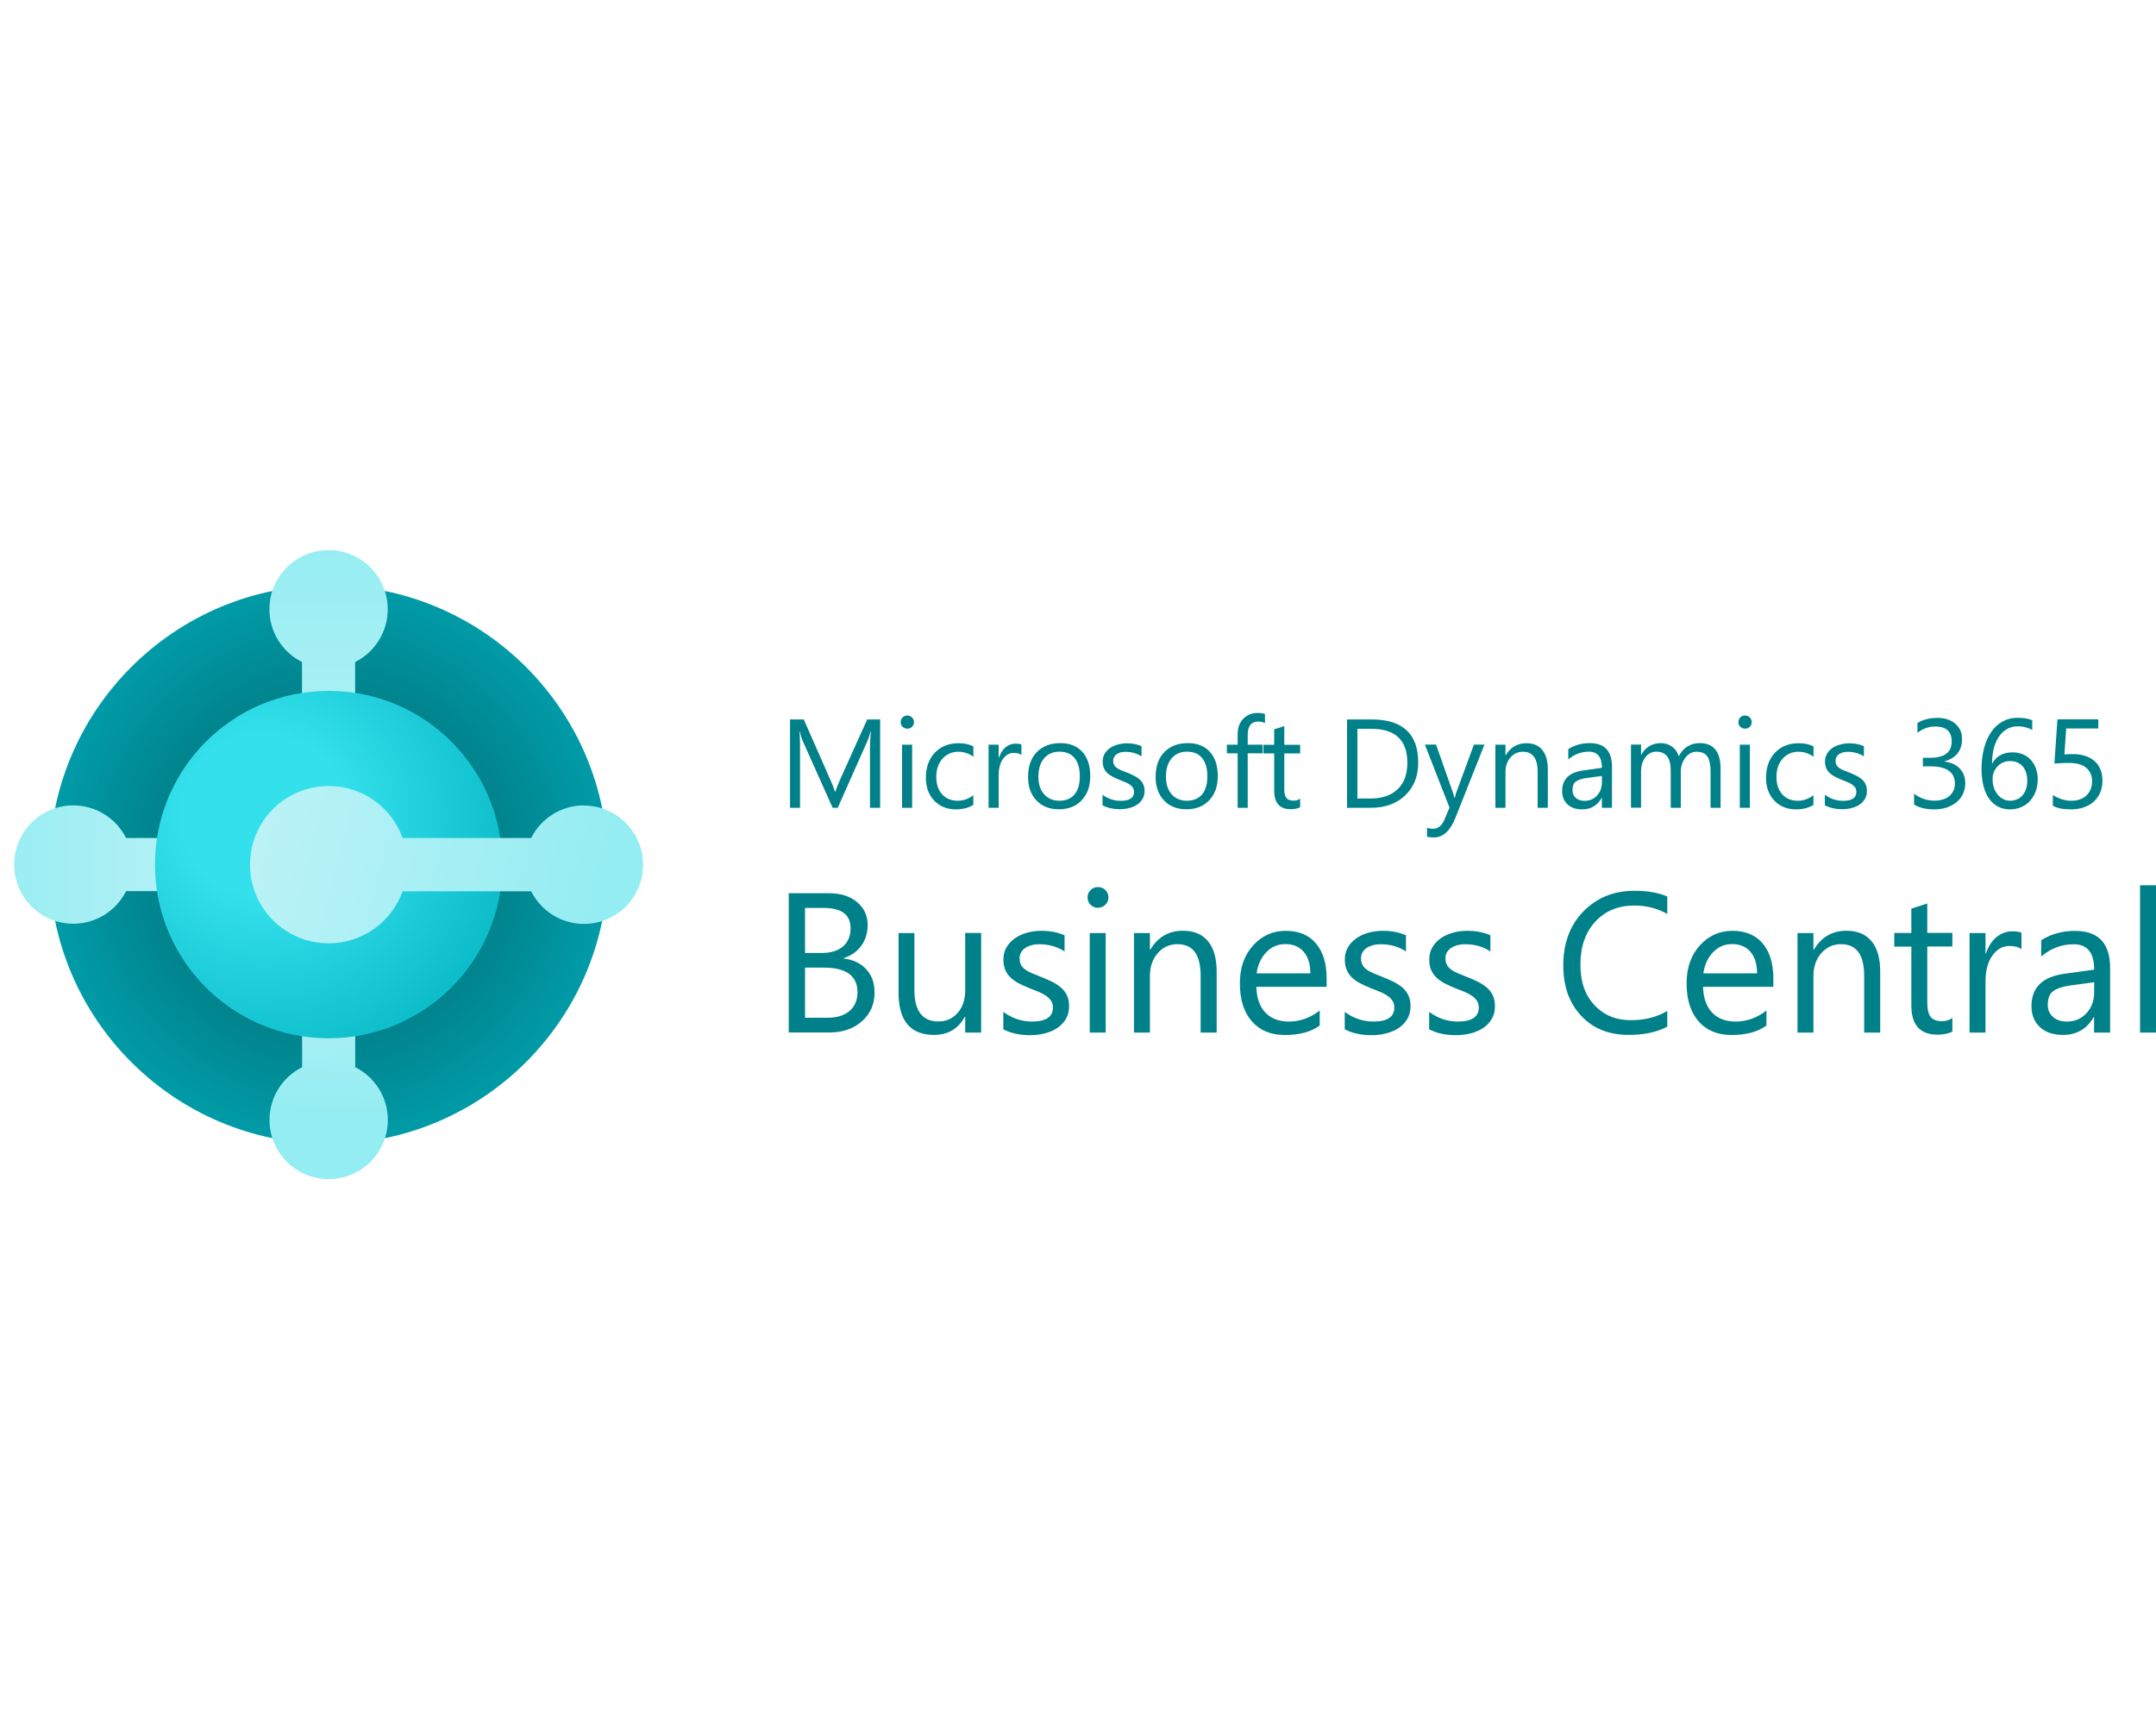 <?xml version="1.0" encoding="UTF-8"?><svg id="Layer_1" xmlns="http://www.w3.org/2000/svg" xmlns:xlink="http://www.w3.org/1999/xlink" viewBox="0 0 250 200"><defs><style>.cls-1{fill:url(#linear-gradient);}.cls-1,.cls-2,.cls-3,.cls-4,.cls-5,.cls-6,.cls-7{stroke-width:0px;}.cls-2{fill:url(#linear-gradient-2);}.cls-3{fill:url(#radial-gradient-2);}.cls-4{fill:url(#linear-gradient-3);}.cls-5{fill:#008189;}.cls-6{fill:url(#radial-gradient);}.cls-7{fill:url(#linear-gradient-4);}</style><radialGradient id="radial-gradient" cx="38.11" cy="100.24" fx="38.11" fy="100.24" r="32.38" gradientUnits="userSpaceOnUse"><stop offset=".32" stop-color="#017179"/><stop offset="1" stop-color="#009ba7"/></radialGradient><linearGradient id="linear-gradient" x1="38.23" y1="96.51" x2="38.06" y2="61.17" gradientUnits="userSpaceOnUse"><stop offset="0" stop-color="#baf2f6"/><stop offset="1" stop-color="#94edf2"/></linearGradient><linearGradient id="linear-gradient-2" x1="25.97" y1="100.08" x2="-2.94" y2="100.34" xlink:href="#linear-gradient"/><linearGradient id="linear-gradient-3" x1="38.92" y1="109.29" x2="38.14" y2="129.09" xlink:href="#linear-gradient"/><radialGradient id="radial-gradient-2" cx="30.52" cy="94.6" fx="30.52" fy="94.6" r="29.08" gradientUnits="userSpaceOnUse"><stop offset=".32" stop-color="#33e0ec"/><stop offset="1" stop-color="#0dbdca"/></radialGradient><linearGradient id="linear-gradient-4" x1="30.98" y1="95.68" x2="69.52" y2="105.75" xlink:href="#linear-gradient"/></defs><circle class="cls-6" cx="38.11" cy="100.24" r="32.38"/><path class="cls-1" d="m44.96,70.64c0-3.79-3.07-6.86-6.86-6.86s-6.86,3.07-6.86,6.86c0,2.68,1.54,4.99,3.78,6.12v20.23h6.16v-20.23c2.24-1.13,3.78-3.44,3.78-6.12Z"/><path class="cls-2" d="m34.85,97.16H14.62c-1.13-2.24-3.44-3.78-6.12-3.78-3.79,0-6.86,3.07-6.86,6.86s3.07,6.86,6.86,6.86c2.68,0,4.99-1.54,6.12-3.78h20.23v-6.16Z"/><path class="cls-4" d="m41.19,123.73v-20.23h-6.16v20.23c-2.24,1.13-3.78,3.44-3.78,6.12,0,3.79,3.07,6.86,6.86,6.86s6.86-3.07,6.86-6.86c0-2.68-1.54-4.99-3.78-6.12Z"/><circle class="cls-3" cx="38.11" cy="100.24" r="20.14"/><path class="cls-7" d="m67.71,93.38c-2.68,0-4.99,1.54-6.12,3.78h-14.9c-1.26-3.52-4.63-6.03-8.58-6.03-5.03,0-9.12,4.08-9.12,9.12s4.08,9.12,9.12,9.12c3.95,0,7.32-2.52,8.58-6.03h14.9c1.13,2.24,3.44,3.78,6.12,3.78,3.79,0,6.86-3.07,6.86-6.86s-3.07-6.86-6.86-6.86Z"/><path class="cls-5" d="m102.07,93.66h-1.19v-6.88c0-.54.03-1.21.1-1.99h-.03c-.11.46-.22.79-.31.99l-3.5,7.88h-.59l-3.5-7.82c-.1-.23-.2-.58-.31-1.05h-.03c.04.41.06,1.08.06,2.01v6.86h-1.16v-10.25h1.59l3.15,7.15c.24.55.4.96.47,1.23h.04c.2-.56.37-.98.49-1.26l3.21-7.12h1.5v10.25Z"/><path class="cls-5" d="m105.2,84.48c-.21,0-.39-.07-.54-.21-.15-.14-.22-.32-.22-.54s.07-.4.22-.55c.15-.15.33-.22.54-.22s.4.07.55.22c.15.15.23.33.23.55s-.07.39-.23.54c-.15.15-.33.22-.55.22Zm.57,9.18h-1.17v-7.32h1.17v7.32Z"/><path class="cls-5" d="m112.85,93.33c-.56.34-1.23.51-2,.51-1.04,0-1.89-.34-2.53-1.02-.64-.68-.96-1.56-.96-2.64,0-1.21.35-2.17,1.04-2.91.69-.73,1.61-1.1,2.77-1.1.64,0,1.21.12,1.7.36v1.2c-.54-.38-1.12-.57-1.74-.57-.75,0-1.36.27-1.84.8-.48.54-.72,1.24-.72,2.11s.23,1.53.68,2.03c.45.5,1.05.74,1.81.74.64,0,1.24-.21,1.8-.64v1.12Z"/><path class="cls-5" d="m118.44,87.53c-.21-.16-.5-.24-.89-.24-.5,0-.92.24-1.25.71-.34.47-.5,1.12-.5,1.93v3.73h-1.17v-7.32h1.17v1.51h.03c.17-.51.42-.92.76-1.2.34-.29.73-.43,1.15-.43.3,0,.54.03.7.1v1.22Z"/><path class="cls-5" d="m122.77,93.83c-1.08,0-1.95-.34-2.59-1.03-.65-.68-.97-1.59-.97-2.72,0-1.23.34-2.19,1.01-2.88s1.58-1.04,2.72-1.04,1.94.34,2.56,1.01c.61.67.92,1.6.92,2.8s-.33,2.1-.99,2.81-1.55,1.05-2.66,1.05Zm.09-6.68c-.75,0-1.35.26-1.79.77s-.66,1.22-.66,2.12.22,1.55.66,2.05c.44.5,1.04.75,1.78.75s1.34-.25,1.75-.74c.41-.49.61-1.19.61-2.09s-.2-1.62-.61-2.12c-.41-.5-.99-.74-1.75-.74Z"/><path class="cls-5" d="m127.84,93.4v-1.26c.64.47,1.34.71,2.11.71,1.03,0,1.54-.34,1.54-1.03,0-.2-.04-.36-.13-.5-.09-.14-.21-.26-.36-.36-.15-.11-.33-.2-.53-.28-.2-.08-.42-.17-.65-.26-.32-.13-.61-.26-.85-.39s-.45-.28-.61-.44c-.16-.16-.29-.35-.37-.56-.08-.21-.13-.45-.13-.74,0-.34.08-.65.24-.91.16-.26.37-.49.63-.66.26-.18.56-.31.9-.4s.68-.14,1.04-.14c.63,0,1.2.11,1.7.33v1.19c-.54-.35-1.16-.53-1.86-.53-.22,0-.42.02-.59.07-.18.05-.33.12-.45.21s-.22.2-.29.33c-.07.13-.1.27-.1.42,0,.19.03.35.1.48.07.13.17.24.3.34.13.1.3.19.49.27.19.08.41.17.65.26.32.12.61.25.87.38s.48.28.66.44c.18.16.32.35.42.57s.15.47.15.76c0,.36-.08.68-.24.94-.16.27-.37.49-.64.66-.27.18-.57.31-.92.39-.35.09-.71.13-1.09.13-.75,0-1.41-.15-1.96-.44Z"/><path class="cls-5" d="m137.56,93.83c-1.08,0-1.95-.34-2.59-1.03-.65-.68-.97-1.59-.97-2.72,0-1.23.34-2.19,1.01-2.88s1.58-1.04,2.72-1.04,1.94.34,2.56,1.01c.61.67.92,1.6.92,2.8s-.33,2.1-.99,2.81-1.55,1.05-2.66,1.05Zm.09-6.68c-.75,0-1.35.26-1.79.77s-.66,1.22-.66,2.12.22,1.55.66,2.05c.44.5,1.04.75,1.78.75s1.34-.25,1.75-.74c.41-.49.61-1.19.61-2.09s-.2-1.62-.61-2.12c-.41-.5-.99-.74-1.75-.74Z"/><path class="cls-5" d="m146.69,83.85c-.23-.13-.49-.19-.78-.19-.82,0-1.23.52-1.23,1.55v1.13h1.72v1h-1.72v6.32h-1.17v-6.32h-1.25v-1h1.25v-1.19c0-.77.22-1.37.66-1.82.44-.45,1-.67,1.66-.67.36,0,.64.04.85.13v1.06Z"/><path class="cls-5" d="m150.76,93.59c-.28.15-.64.23-1.09.23-1.28,0-1.92-.71-1.92-2.14v-4.33h-1.26v-1h1.26v-1.79l1.17-.38v2.17h1.84v1h-1.84v4.12c0,.49.08.84.25,1.05.17.21.44.31.83.31.3,0,.55-.08.76-.24v1Z"/><path class="cls-5" d="m156.2,93.66v-10.25h2.83c3.61,0,5.42,1.67,5.42,5,0,1.58-.5,2.85-1.51,3.81-1,.96-2.35,1.44-4.03,1.44h-2.72Zm1.2-9.16v8.08h1.53c1.34,0,2.39-.36,3.14-1.08s1.12-1.74,1.12-3.06c0-2.63-1.4-3.94-4.19-3.94h-1.6Z"/><path class="cls-5" d="m172.13,86.34l-3.37,8.49c-.6,1.52-1.44,2.27-2.53,2.27-.31,0-.56-.03-.76-.09v-1.05c.25.09.48.13.69.13.59,0,1.03-.35,1.33-1.06l.59-1.39-2.86-7.31h1.3l1.98,5.63c.02.07.07.26.15.56h.04c.02-.11.07-.3.14-.54l2.08-5.65h1.22Z"/><path class="cls-5" d="m179.47,93.66h-1.17v-4.17c0-1.55-.57-2.33-1.7-2.33-.59,0-1.07.22-1.45.66-.38.44-.58,1-.58,1.67v4.17h-1.17v-7.32h1.17v1.22h.03c.55-.92,1.35-1.39,2.4-1.39.8,0,1.41.26,1.84.78.42.52.64,1.26.64,2.24v4.47Z"/><path class="cls-5" d="m186.92,93.66h-1.17v-1.14h-.03c-.51.88-1.26,1.32-2.25,1.32-.73,0-1.3-.19-1.71-.58-.41-.39-.62-.9-.62-1.54,0-1.37.81-2.16,2.42-2.39l2.19-.31c0-1.24-.5-1.87-1.51-1.87-.88,0-1.68.3-2.39.9v-1.2c.72-.46,1.55-.69,2.49-.69,1.72,0,2.58.91,2.58,2.73v4.76Zm-1.17-3.7l-1.77.24c-.54.08-.95.21-1.23.4s-.41.54-.41,1.03c0,.36.13.65.38.88s.59.34,1.02.34c.58,0,1.06-.2,1.44-.61.38-.41.57-.92.57-1.55v-.73Z"/><path class="cls-5" d="m199.52,93.66h-1.17v-4.2c0-.81-.13-1.4-.38-1.76s-.67-.54-1.26-.54c-.5,0-.93.23-1.28.69-.35.46-.53,1.01-.53,1.64v4.17h-1.17v-4.35c0-1.44-.56-2.16-1.67-2.16-.51,0-.94.22-1.27.65-.33.43-.5.99-.5,1.68v4.17h-1.17v-7.32h1.17v1.16h.03c.52-.89,1.28-1.33,2.27-1.33.5,0,.94.14,1.31.42.37.28.63.64.76,1.1.54-1.01,1.35-1.52,2.43-1.52,1.61,0,2.42.99,2.42,2.98v4.51Z"/><path class="cls-5" d="m202.34,84.48c-.21,0-.39-.07-.54-.21-.15-.14-.22-.32-.22-.54s.07-.4.22-.55c.15-.15.33-.22.54-.22s.4.07.55.22c.15.15.23.33.23.55s-.07.39-.23.54c-.15.15-.33.22-.55.22Zm.57,9.18h-1.17v-7.32h1.17v7.32Z"/><path class="cls-5" d="m210.27,93.33c-.56.34-1.23.51-2,.51-1.04,0-1.89-.34-2.53-1.02-.64-.68-.96-1.56-.96-2.64,0-1.21.35-2.17,1.04-2.91.69-.73,1.61-1.1,2.77-1.1.64,0,1.21.12,1.7.36v1.2c-.54-.38-1.12-.57-1.74-.57-.75,0-1.36.27-1.84.8-.48.54-.72,1.24-.72,2.11s.23,1.53.68,2.03c.45.5,1.05.74,1.81.74.64,0,1.24-.21,1.8-.64v1.12Z"/><path class="cls-5" d="m211.6,93.4v-1.26c.64.47,1.34.71,2.11.71,1.03,0,1.54-.34,1.54-1.03,0-.2-.04-.36-.13-.5-.09-.14-.21-.26-.36-.36-.15-.11-.33-.2-.53-.28-.2-.08-.42-.17-.65-.26-.32-.13-.61-.26-.85-.39s-.45-.28-.61-.44c-.16-.16-.29-.35-.37-.56-.08-.21-.13-.45-.13-.74,0-.34.08-.65.24-.91.16-.26.37-.49.63-.66.26-.18.56-.31.9-.4s.68-.14,1.04-.14c.63,0,1.2.11,1.7.33v1.19c-.54-.35-1.16-.53-1.86-.53-.22,0-.42.02-.59.07-.18.05-.33.12-.45.21s-.22.2-.29.33c-.07.13-.1.27-.1.42,0,.19.03.35.1.48.07.13.17.24.3.34.13.1.3.19.49.27.19.08.41.17.65.26.32.12.61.25.87.38s.48.28.66.44c.18.16.32.35.42.57s.15.47.15.76c0,.36-.08.68-.24.94-.16.27-.37.49-.64.66-.27.18-.57.31-.92.39-.35.09-.71.13-1.09.13-.75,0-1.41-.15-1.96-.44Z"/><path class="cls-5" d="m227.89,90.76c0,.46-.09.88-.26,1.26-.17.38-.42.7-.74.97s-.7.48-1.14.63c-.44.15-.93.22-1.47.22-.98,0-1.75-.19-2.33-.56v-1.26c.69.54,1.48.81,2.37.81.36,0,.68-.05.97-.14.29-.09.54-.22.74-.39.21-.17.37-.38.48-.62s.17-.52.17-.82c0-1.34-.95-2.01-2.86-2.01h-.85v-.99h.81c1.69,0,2.53-.63,2.53-1.89,0-1.16-.64-1.74-1.93-1.74-.72,0-1.4.24-2.04.73v-1.14c.65-.39,1.43-.59,2.33-.59.43,0,.82.06,1.17.18.35.12.65.29.89.5.25.21.44.47.58.77.14.3.2.63.2.99,0,1.35-.68,2.22-2.04,2.6v.03c.35.04.67.12.97.25.3.13.55.3.76.51.21.21.38.46.5.74.12.28.18.6.18.94Z"/><path class="cls-5" d="m236.28,90.41c0,.5-.08.96-.24,1.38s-.39.78-.67,1.09-.63.54-1.02.71c-.4.17-.82.25-1.29.25-.51,0-.98-.11-1.38-.32-.41-.21-.75-.52-1.04-.93s-.5-.89-.65-1.48c-.15-.58-.22-1.24-.22-1.97,0-.89.1-1.7.3-2.43.2-.73.48-1.35.84-1.87.36-.52.8-.92,1.32-1.2.51-.28,1.09-.42,1.72-.42.71,0,1.27.1,1.7.29v1.11c-.53-.27-1.09-.41-1.67-.41-.46,0-.87.1-1.24.31s-.68.49-.94.87c-.26.37-.46.83-.6,1.35-.14.53-.21,1.12-.21,1.77h.03c.47-.85,1.25-1.28,2.34-1.28.45,0,.85.08,1.21.23.36.15.67.37.92.65.25.28.45.61.59,1s.21.81.21,1.29Zm-1.2.15c0-.36-.05-.68-.14-.97-.09-.29-.22-.53-.39-.73-.17-.2-.38-.35-.63-.46-.25-.11-.53-.16-.84-.16-.29,0-.56.05-.81.16-.25.11-.46.26-.64.45s-.32.41-.43.66c-.1.25-.15.52-.15.8,0,.35.05.68.15.99.1.31.24.58.42.8.18.23.4.41.65.54.25.13.53.2.83.2s.56-.06.81-.17.45-.27.62-.47c.17-.2.31-.44.4-.72.1-.28.14-.59.14-.93Z"/><path class="cls-5" d="m243.79,90.53c0,.5-.09.95-.26,1.36-.17.4-.42.75-.73,1.04-.32.29-.7.51-1.15.67-.45.16-.95.24-1.49.24-.95,0-1.66-.14-2.12-.43v-1.24c.7.45,1.41.67,2.14.67.37,0,.71-.05,1-.16.3-.11.55-.26.76-.46s.37-.43.48-.71c.11-.28.17-.58.17-.91,0-.67-.22-1.19-.67-1.57-.45-.38-1.1-.57-1.95-.57-.14,0-.28,0-.44,0-.15,0-.31.01-.46.02-.15,0-.3.02-.45.02-.15,0-.28.02-.4.04l.35-5.14h4.74v1.06h-3.72l-.21,3.01c.15,0,.31-.02.49-.03.17,0,.32-.01.46-.01.54,0,1.03.07,1.46.21.43.14.79.35,1.09.61.3.26.52.59.68.97s.23.81.23,1.29Z"/><path class="cls-5" d="m91.46,119.72v-16.16h4.6c1.4,0,2.51.34,3.32,1.03.82.68,1.23,1.57,1.23,2.67,0,.92-.25,1.71-.74,2.39s-1.18,1.16-2.05,1.44v.04c1.09.13,1.96.54,2.61,1.23.65.69.98,1.6.98,2.71,0,1.38-.5,2.5-1.49,3.36-.99.86-2.24,1.28-3.75,1.28h-4.71Zm1.89-14.45v5.22h1.94c1.04,0,1.85-.25,2.45-.75.59-.5.89-1.2.89-2.11,0-1.57-1.03-2.36-3.1-2.36h-2.17Zm0,6.92v5.81h2.57c1.11,0,1.97-.26,2.59-.79.61-.53.92-1.25.92-2.16,0-1.91-1.3-2.86-3.9-2.86h-2.17Z"/><path class="cls-5" d="m113.77,119.72h-1.85v-1.83h-.05c-.77,1.4-1.95,2.1-3.56,2.1-2.75,0-4.12-1.64-4.12-4.91v-6.9h1.84v6.6c0,2.43.93,3.65,2.79,3.65.9,0,1.64-.33,2.23-1,.58-.66.87-1.53.87-2.61v-6.65h1.85v11.54Z"/><path class="cls-5" d="m116.34,119.3v-1.98c1.01.74,2.11,1.12,3.32,1.12,1.62,0,2.43-.54,2.43-1.62,0-.31-.07-.57-.21-.78-.14-.21-.33-.4-.56-.57-.24-.17-.51-.31-.83-.45s-.66-.27-1.03-.41c-.51-.2-.96-.41-1.35-.61-.39-.21-.71-.44-.97-.7s-.45-.55-.59-.88c-.13-.33-.2-.72-.2-1.16,0-.54.12-1.02.37-1.44.25-.42.58-.77.99-1.05.41-.28.88-.49,1.41-.64.53-.14,1.08-.21,1.64-.21,1,0,1.89.17,2.68.52v1.87c-.85-.56-1.83-.83-2.93-.83-.35,0-.66.04-.94.12s-.52.19-.72.33c-.2.14-.35.31-.46.51s-.16.42-.16.66c0,.3.05.55.16.76.11.2.27.38.48.54s.47.3.77.43.64.27,1.03.42c.51.2.97.4,1.37.6.41.21.75.44,1.04.7s.51.56.66.9.23.74.23,1.21c0,.57-.13,1.07-.38,1.49-.25.42-.59.77-1.01,1.05s-.91.48-1.45.62c-.55.14-1.12.2-1.72.2-1.19,0-2.22-.23-3.09-.69Z"/><path class="cls-5" d="m127.31,105.25c-.33,0-.61-.11-.85-.34-.23-.23-.35-.51-.35-.86s.12-.63.35-.86c.23-.23.51-.34.85-.34s.63.11.86.34.36.52.36.86-.12.61-.36.85c-.24.23-.52.35-.86.35Zm.9,14.47h-1.85v-11.54h1.85v11.54Z"/><path class="cls-5" d="m141.07,119.72h-1.85v-6.58c0-2.45-.89-3.67-2.68-3.67-.92,0-1.69.35-2.29,1.04-.6.69-.91,1.57-.91,2.63v6.58h-1.85v-11.54h1.85v1.92h.05c.87-1.46,2.13-2.19,3.79-2.19,1.26,0,2.23.41,2.9,1.22s1,1.99,1,3.53v7.05Z"/><path class="cls-5" d="m153.83,114.41h-8.15c.03,1.28.38,2.28,1.04,2.98.66.7,1.57,1.05,2.73,1.05,1.3,0,2.49-.43,3.58-1.28v1.74c-1.01.74-2.36,1.1-4.02,1.1s-2.91-.52-3.84-1.57c-.93-1.05-1.4-2.52-1.4-4.42,0-1.8.51-3.26,1.53-4.39,1.02-1.13,2.28-1.7,3.79-1.7s2.68.49,3.5,1.46c.83.98,1.24,2.33,1.24,4.07v.97Zm-1.89-1.57c0-1.07-.26-1.9-.77-2.49-.51-.59-1.21-.89-2.11-.89s-1.61.31-2.22.94-.98,1.44-1.13,2.45h6.23Z"/><path class="cls-5" d="m155.93,119.3v-1.98c1.01.74,2.11,1.12,3.32,1.12,1.62,0,2.43-.54,2.43-1.62,0-.31-.07-.57-.21-.78-.14-.21-.33-.4-.56-.57-.24-.17-.51-.31-.83-.45s-.66-.27-1.03-.41c-.51-.2-.96-.41-1.35-.61-.39-.21-.71-.44-.97-.7s-.45-.55-.59-.88c-.13-.33-.2-.72-.2-1.16,0-.54.12-1.02.37-1.44.25-.42.58-.77.99-1.05.41-.28.88-.49,1.41-.64.53-.14,1.08-.21,1.64-.21,1,0,1.89.17,2.68.52v1.87c-.85-.56-1.83-.83-2.93-.83-.35,0-.66.04-.94.12s-.52.19-.72.33c-.2.14-.35.31-.46.51s-.16.42-.16.66c0,.3.05.55.16.76.11.2.27.38.48.54s.47.3.77.43.64.27,1.03.42c.51.2.97.4,1.37.6.41.21.75.44,1.04.7s.51.56.66.9.23.74.23,1.21c0,.57-.13,1.07-.38,1.49-.25.42-.59.77-1.01,1.05s-.91.48-1.45.62c-.55.14-1.12.2-1.72.2-1.19,0-2.22-.23-3.09-.69Z"/><path class="cls-5" d="m165.72,119.3v-1.98c1.01.74,2.11,1.12,3.32,1.12,1.62,0,2.43-.54,2.43-1.62,0-.31-.07-.57-.21-.78-.14-.21-.33-.4-.56-.57-.24-.17-.51-.31-.83-.45s-.66-.27-1.03-.41c-.51-.2-.96-.41-1.35-.61-.39-.21-.71-.44-.97-.7s-.45-.55-.59-.88c-.13-.33-.2-.72-.2-1.16,0-.54.12-1.02.37-1.44.25-.42.58-.77.99-1.05.41-.28.88-.49,1.41-.64.53-.14,1.08-.21,1.64-.21,1,0,1.89.17,2.68.52v1.87c-.85-.56-1.83-.83-2.93-.83-.35,0-.66.04-.94.12s-.52.19-.72.33c-.2.14-.35.31-.46.51s-.16.42-.16.66c0,.3.05.55.16.76.11.2.27.38.48.54s.47.3.77.43.64.27,1.03.42c.51.2.97.4,1.37.6.41.21.75.44,1.04.7s.51.56.66.9.23.74.23,1.21c0,.57-.13,1.07-.38,1.49-.25.42-.59.77-1.01,1.05s-.91.48-1.45.62c-.55.14-1.12.2-1.72.2-1.19,0-2.22-.23-3.09-.69Z"/><path class="cls-5" d="m193.32,119.04c-1.19.63-2.68.95-4.46.95-2.3,0-4.14-.74-5.52-2.22-1.38-1.48-2.07-3.42-2.07-5.83,0-2.58.78-4.67,2.33-6.27,1.56-1.59,3.53-2.39,5.92-2.39,1.53,0,2.8.22,3.81.66v2.02c-1.16-.65-2.43-.97-3.83-.97-1.86,0-3.36.62-4.51,1.86-1.15,1.24-1.73,2.9-1.73,4.97s.54,3.54,1.62,4.71c1.08,1.17,2.49,1.75,4.24,1.75,1.62,0,3.03-.36,4.21-1.08v1.84Z"/><path class="cls-5" d="m205.63,114.41h-8.15c.03,1.28.38,2.28,1.04,2.98.66.7,1.57,1.05,2.73,1.05,1.3,0,2.49-.43,3.58-1.28v1.74c-1.01.74-2.36,1.1-4.02,1.1s-2.91-.52-3.84-1.57c-.93-1.05-1.4-2.52-1.4-4.42,0-1.8.51-3.26,1.53-4.39,1.02-1.13,2.28-1.7,3.79-1.7s2.68.49,3.5,1.46,1.24,2.33,1.24,4.07v.97Zm-1.89-1.57c0-1.07-.26-1.9-.77-2.49-.51-.59-1.21-.89-2.11-.89s-1.61.31-2.22.94-.98,1.44-1.13,2.45h6.23Z"/><path class="cls-5" d="m218.01,119.72h-1.85v-6.58c0-2.45-.89-3.67-2.68-3.67-.92,0-1.69.35-2.29,1.04-.6.69-.91,1.57-.91,2.63v6.58h-1.85v-11.54h1.85v1.92h.05c.87-1.46,2.13-2.19,3.79-2.19,1.26,0,2.23.41,2.9,1.22.67.82,1,1.99,1,3.53v7.05Z"/><path class="cls-5" d="m226.38,119.6c-.44.24-1.01.36-1.72.36-2.02,0-3.03-1.13-3.03-3.38v-6.83h-1.98v-1.58h1.98v-2.82l1.85-.6v3.41h2.91v1.58h-2.91v6.5c0,.77.13,1.33.39,1.66.26.33.7.5,1.31.5.47,0,.87-.13,1.21-.38v1.58Z"/><path class="cls-5" d="m234.4,110.05c-.32-.25-.79-.37-1.4-.37-.79,0-1.45.37-1.98,1.12-.53.74-.79,1.76-.79,3.04v5.88h-1.85v-11.54h1.85v2.38h.05c.26-.81.66-1.44,1.21-1.9.54-.45,1.15-.68,1.81-.68.48,0,.85.05,1.1.16v1.92Z"/><path class="cls-5" d="m244.67,119.72h-1.85v-1.8h-.04c-.8,1.38-1.99,2.07-3.55,2.07-1.15,0-2.05-.3-2.7-.91-.65-.61-.97-1.42-.97-2.42,0-2.16,1.27-3.41,3.81-3.76l3.46-.48c0-1.96-.79-2.94-2.38-2.94-1.39,0-2.64.47-3.76,1.42v-1.89c1.13-.72,2.44-1.08,3.92-1.08,2.71,0,4.07,1.43,4.07,4.3v7.5Zm-1.85-5.84l-2.78.38c-.86.12-1.5.33-1.94.64-.44.3-.65.84-.65,1.62,0,.56.2,1.02.6,1.38.4.36.94.54,1.61.54.92,0,1.67-.32,2.27-.96.6-.64.9-1.46.9-2.44v-1.15Z"/><path class="cls-5" d="m250,119.72h-1.85v-17.08h1.85v17.08Z"/></svg>